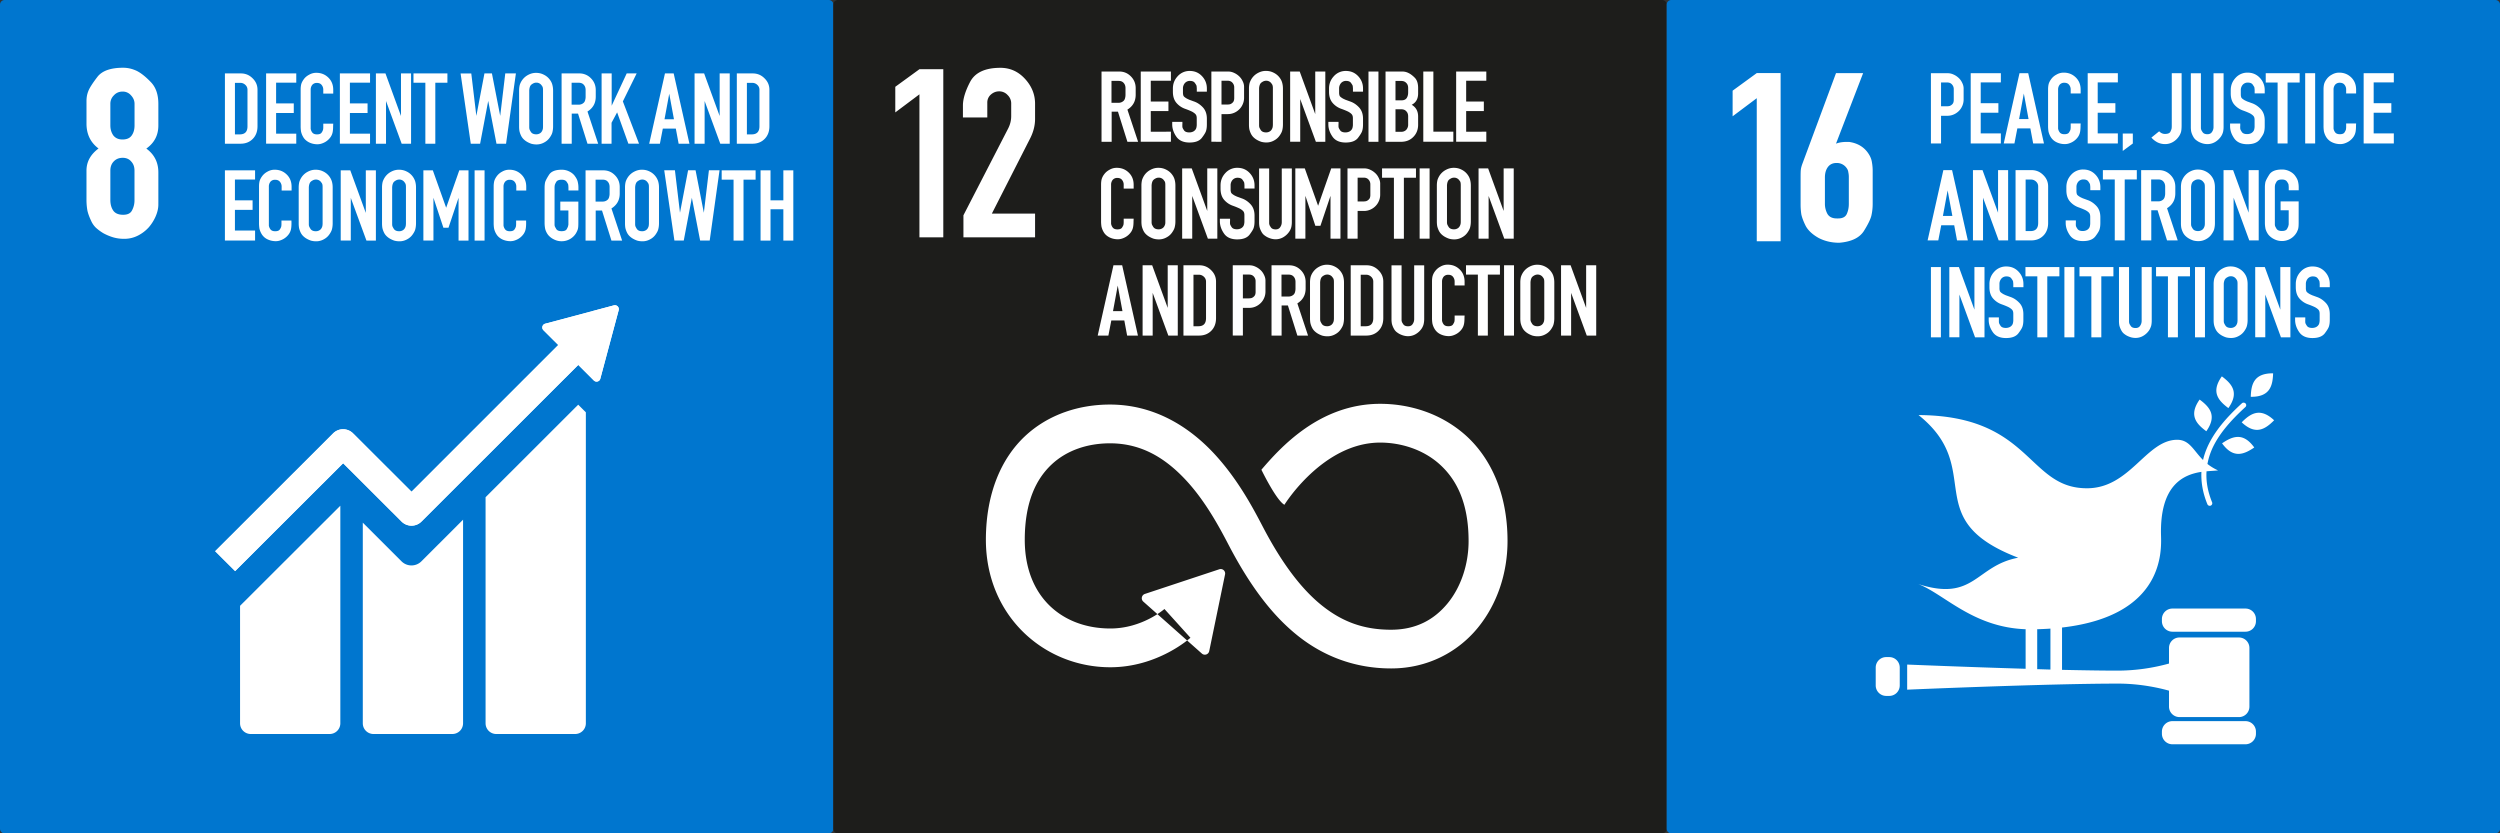<svg xmlns="http://www.w3.org/2000/svg" xmlns:xlink="http://www.w3.org/1999/xlink" fill="none" viewBox="0 0 270 90">
  <rect x="0" y="0" width="270" height="90" fill="#333333" stroke="none"/>
  <defs>
    <path id="d" fill="#fff" d="M0 0h90v90H0z"/>
  </defs>
  <g clip-path="url(#a)">
    <path fill="#0076CF" fill-rule="evenodd" d="M.504 0h88.998c.28 0 .504.224.504.504v88.998c0 .28-.225.504-.504.504H.504A.503.503 0 0 1 0 89.502V.504C0 .224.225 0 .504 0Z" clip-rule="evenodd"/>
    <path fill="#fff" d="M26.017 7.93c.492 0 .912.176 1.258.522.353.34.535.752.535 1.244v3.944c0 .558-.17 1.013-.51 1.359-.341.346-.779.522-1.32.522h-1.689V7.93h1.726Zm.711 5.71V9.696a.695.695 0 0 0-.237-.534.761.761 0 0 0-.553-.212h-.565v5.564h.535c.547-.007.82-.292.82-.874Zm5.269.788v1.087h-3.258V7.93h3.258v.995H29.82v2.245h1.908v1.032H29.82v2.233h2.176v-.007Zm3.98-.825c0 .243-.012.45-.042.625a1.422 1.422 0 0 1-.225.565 1.816 1.816 0 0 1-.602.552 2.096 2.096 0 0 1-.395.17 1.507 1.507 0 0 1-.42.066c-.34 0-.65-.072-.929-.212-.273-.146-.474-.328-.602-.546a2.003 2.003 0 0 1-.249-.613 3.893 3.893 0 0 1-.042-.613V9.69c0-.213.018-.4.054-.564.043-.176.134-.358.274-.553.134-.194.328-.364.577-.497.25-.146.51-.212.784-.212.523 0 .954.175 1.307.521.346.34.523.777.523 1.317v.406h-1.076v-.406a.802.802 0 0 0-.183-.534c-.115-.146-.285-.212-.51-.212a.626.626 0 0 0-.498.212.827.827 0 0 0-.17.534v4.205a.898.898 0 0 0 .158.382c.103.152.28.225.522.225.255 0 .426-.067.51-.207a1.05 1.05 0 0 0 .146-.297c.013-.067.025-.158.025-.273v-.382h1.075l-.012.248Zm3.988.825v1.087h-3.258V7.93h3.258v.995h-2.176v2.245h1.908v1.032H37.79v2.233h2.175v-.007Zm3.415 1.092-1.69-4.61v4.61h-1.093V7.93h1.033l1.677 4.6v-4.6h1.088v7.59H43.38Zm2.559 0V8.938h-1.283V7.93h3.665v1.007h-1.307v6.584H45.94Zm7.681 0-.893-4.623-.875 4.624h-1.009l-1.1-7.59h1.155l.547 4.586.875-4.587h.808l.894 4.587.547-4.587h1.148l-1.063 7.59H53.62Zm2.778-6.874c.176-.242.395-.43.656-.564.274-.146.553-.212.839-.212.28 0 .54.054.784.17.249.115.456.266.626.467.17.2.28.4.34.613.06.206.091.424.091.667v3.865c0 .225-.024.425-.067.6-.036.177-.127.365-.273.577a1.653 1.653 0 0 1-.602.546 1.665 1.665 0 0 1-.863.225c-.182 0-.352-.025-.522-.067a2.487 2.487 0 0 1-.468-.206 1.85 1.85 0 0 1-.383-.286 1.376 1.376 0 0 1-.25-.327 2.26 2.26 0 0 1-.206-.565 3.028 3.028 0 0 1-.037-.497V9.787c0-.225.025-.425.067-.6.061-.195.146-.37.268-.54Zm2.109.595a.676.676 0 0 0-.59-.316.719.719 0 0 0-.383.116.668.668 0 0 0-.261.236 1.197 1.197 0 0 0-.091.273c-.012.091-.025.164-.025.225v3.992c0 .037.007.08.013.128.006.072.066.2.182.376.115.158.304.236.565.236.134 0 .255-.03.365-.09a.606.606 0 0 0 .237-.225.906.906 0 0 0 .103-.249c.018-.073.024-.176.024-.297V9.78c0-.152-.006-.255-.024-.316a.528.528 0 0 0-.115-.224Zm2.145 6.279V7.93h1.909a1.7 1.7 0 0 1 1.258.522c.346.346.522.777.522 1.28v.704c0 .704-.297 1.238-.893 1.608l1.155 3.477h-1.155l-1.021-3.253h-.68v3.253h-1.095Zm2.42-4.453a.618.618 0 0 0 .133-.285 1.27 1.27 0 0 0 .042-.352v-.704c0-.236-.066-.425-.194-.564-.128-.152-.31-.225-.547-.225h-.772v2.367h.76a.76.76 0 0 0 .577-.237Zm4.793 4.453-1.215-3.385-.602 1.123v2.263h-1.075V7.93h1.088v3.488l1.622-3.489h1.076l-1.49 3.022 1.745 4.563h-1.148v.006Zm2.249 0 1.702-7.59h.942l1.702 7.59h-1.167l-.304-1.631h-1.404l-.316 1.632h-1.155Zm1.653-2.639h1.021l-.51-2.76-.51 2.76Zm6.023 2.639-1.69-4.61v4.61h-1.087V7.93h1.033l1.677 4.6v-4.6h1.088v7.59h-1.02Zm3.513-7.59c.492 0 .912.176 1.258.522.353.34.535.752.535 1.244v3.944c0 .558-.17 1.013-.51 1.359-.34.346-.778.522-1.32.522h-1.689V7.93h1.726Zm.717 5.71V9.696a.695.695 0 0 0-.237-.534.761.761 0 0 0-.553-.212h-.565v5.564h.535c.54-.007.82-.292.82-.874ZM27.549 24.895v1.086H24.29v-7.584h3.258v.995h-2.176v2.245h1.908v1.031h-1.908v2.233h2.175v-.006Zm3.931-.825c0 .243-.012.449-.042.625a1.422 1.422 0 0 1-.225.564 1.824 1.824 0 0 1-.602.552 2.097 2.097 0 0 1-.395.17 1.46 1.46 0 0 1-.42.067c-.34 0-.65-.073-.929-.212a1.478 1.478 0 0 1-.602-.546 2.001 2.001 0 0 1-.249-.613 3.88 3.88 0 0 1-.042-.613v-3.908c0-.212.018-.4.054-.564.043-.176.134-.358.274-.552a1.68 1.68 0 0 1 .577-.498c.25-.145.51-.212.784-.212.523 0 .954.176 1.307.522.346.34.522.776.522 1.317v.406h-1.075v-.406a.801.801 0 0 0-.183-.534c-.127-.152-.297-.219-.528-.219a.626.626 0 0 0-.499.212.827.827 0 0 0-.17.535v4.204a.898.898 0 0 0 .158.383c.104.151.28.224.523.224.255 0 .425-.067.51-.206a1.05 1.05 0 0 0 .146-.298c.012-.066.024-.157.024-.273v-.382h1.076l.006.255Zm1.113-4.963c.176-.243.395-.431.656-.565.274-.145.553-.212.84-.212.279 0 .54.055.783.17a1.775 1.775 0 0 1 .966 1.08c.061.206.091.425.091.667v3.866c0 .224-.024.424-.066.6-.037.176-.128.364-.274.577a1.653 1.653 0 0 1-.602.546 1.665 1.665 0 0 1-.863.224c-.182 0-.352-.024-.522-.067a2.493 2.493 0 0 1-.468-.206 1.846 1.846 0 0 1-.383-.285 1.374 1.374 0 0 1-.25-.328 2.26 2.26 0 0 1-.206-.564 3.016 3.016 0 0 1-.036-.497v-3.866c0-.224.024-.424.067-.6.06-.188.145-.364.267-.54Zm2.109.6a.676.676 0 0 0-.59-.315.718.718 0 0 0-.383.115.668.668 0 0 0-.26.237 1.201 1.201 0 0 0-.092.273c-.012.09-.024.164-.024.224v3.993c0 .036.006.079.012.127.006.073.067.2.182.376.116.158.304.237.565.237.134 0 .256-.03.365-.091a.608.608 0 0 0 .237-.224.91.91 0 0 0 .103-.25 1.83 1.83 0 0 0 .025-.296v-3.866c0-.151-.006-.254-.025-.315-.006-.067-.048-.14-.115-.225Zm4.873 6.274-1.69-4.611v4.611h-1.087v-7.584h1.033l1.677 4.599v-4.6h1.088v7.591h-1.02v-.006Zm2.018-6.874c.176-.243.395-.431.656-.565.274-.145.553-.212.84-.212.279 0 .54.055.783.17a1.775 1.775 0 0 1 .966 1.08c.061.206.091.425.091.667v3.866c0 .224-.024.424-.066.6-.037.176-.128.364-.274.577a1.653 1.653 0 0 1-.602.546 1.665 1.665 0 0 1-.863.224c-.182 0-.352-.024-.522-.067a2.493 2.493 0 0 1-.468-.206 1.846 1.846 0 0 1-.383-.285 1.374 1.374 0 0 1-.25-.328 2.26 2.26 0 0 1-.206-.564 3.016 3.016 0 0 1-.036-.497v-3.866c0-.224.024-.424.067-.6.06-.188.145-.364.267-.54Zm2.109.6a.676.676 0 0 0-.59-.315.718.718 0 0 0-.383.115.668.668 0 0 0-.26.237 1.201 1.201 0 0 0-.092.273c-.012.09-.024.164-.024.224v3.993c0 .036.006.079.012.127.006.073.067.2.182.376.116.158.304.237.565.237.134 0 .256-.03.365-.091a.608.608 0 0 0 .237-.224.906.906 0 0 0 .103-.25 1.83 1.83 0 0 0 .025-.296v-3.866c0-.151-.006-.254-.025-.315a.527.527 0 0 0-.115-.225Zm5.822 6.274v-4.623l-1.088 3.24h-.547l-1.076-3.24v4.623h-1.087v-7.584h1.02l1.44 4.04 1.417-4.04h.997v7.59h-1.076v-.006Zm1.733 0v-7.584h1.076v7.59h-1.076v-.006Zm5.566-1.911c0 .243-.012.449-.042.625a1.422 1.422 0 0 1-.225.564 1.82 1.82 0 0 1-.602.552 2.103 2.103 0 0 1-.395.17 1.46 1.46 0 0 1-.42.067c-.34 0-.65-.073-.93-.212-.273-.146-.473-.328-.6-.546a2.004 2.004 0 0 1-.25-.613 3.893 3.893 0 0 1-.043-.613v-3.908c0-.212.019-.4.055-.564.043-.176.134-.358.274-.552a1.67 1.67 0 0 1 .577-.498c.25-.145.51-.212.784-.212.523 0 .954.176 1.307.522.346.34.522.776.522 1.317v.406H55.76v-.406a.802.802 0 0 0-.183-.534c-.127-.152-.298-.219-.529-.219a.626.626 0 0 0-.498.212.827.827 0 0 0-.17.535v4.204a.9.9 0 0 0 .158.383c.103.151.28.224.523.224.255 0 .425-.067.51-.206a1.05 1.05 0 0 0 .146-.298c.012-.066.024-.157.024-.273v-.382h1.076l.006.255Zm5.385 1.122a1.809 1.809 0 0 1-1.562.862c-.286 0-.566-.067-.839-.206a1.805 1.805 0 0 1-.626-.498 1.9 1.9 0 0 1-.298-.613 3.42 3.42 0 0 1-.067-.691v-3.793c0-.188.019-.376.055-.564.055-.188.195-.455.42-.807.237-.37.692-.552 1.385-.552.304 0 .584.073.85.212.268.14.469.322.603.534.145.207.237.4.273.589.043.182.067.376.067.588v.316h-1.076v-.316c0-.06-.006-.115-.012-.157a.768.768 0 0 0-.012-.134c-.006-.067-.067-.176-.17-.327-.104-.152-.286-.225-.535-.225-.298 0-.492.079-.59.237-.09.158-.145.273-.158.352a1.596 1.596 0 0 0-.024.26v3.987c0 .055.006.097.012.133.006.061.067.176.17.352.098.158.292.237.578.237.298 0 .486-.079.565-.237.043-.085.079-.151.103-.206a.681.681 0 0 0 .043-.158.514.514 0 0 0 .024-.133v-1.505h-.875v-.953h1.95v2.276c0 .157-.005.297-.011.406-.006.104-.025.2-.043.286a1.372 1.372 0 0 1-.091.236c-.024.06-.067.134-.11.212Zm1.033.789v-7.584h1.909c.498 0 .917.176 1.257.522.347.345.523.776.523 1.28v.704c0 .704-.298 1.237-.893 1.608l1.154 3.476h-1.154l-1.021-3.252h-.68v3.252H63.24v-.006Zm2.419-4.447a.618.618 0 0 0 .134-.285 1.27 1.27 0 0 0 .042-.352v-.704c0-.237-.067-.425-.194-.565-.128-.151-.31-.224-.547-.224h-.772v2.366h.76a.761.761 0 0 0 .577-.236Zm2.175-2.427c.177-.243.395-.431.657-.565.273-.145.553-.212.838-.212.28 0 .541.055.784.17a1.775 1.775 0 0 1 .966 1.08c.061.206.092.425.092.667v3.866c0 .224-.025.424-.067.6-.037.176-.128.364-.274.577a1.653 1.653 0 0 1-.601.546 1.665 1.665 0 0 1-.863.224 2.1 2.1 0 0 1-.523-.067 2.493 2.493 0 0 1-.468-.206 1.85 1.85 0 0 1-.383-.285 1.374 1.374 0 0 1-.249-.328 2.26 2.26 0 0 1-.207-.564 3.028 3.028 0 0 1-.036-.497v-3.866c0-.224.024-.424.067-.6.055-.188.146-.364.267-.54Zm2.11.6a.676.676 0 0 0-.59-.315.718.718 0 0 0-.383.115.668.668 0 0 0-.262.237 1.201 1.201 0 0 0-.09.273c-.013.09-.025.164-.025.224v3.993c0 .036.006.079.012.127.006.073.067.2.182.376.116.158.304.237.566.237.133 0 .255-.03.364-.091a.606.606 0 0 0 .237-.224.907.907 0 0 0 .104-.25 1.83 1.83 0 0 0 .024-.296v-3.866c0-.151-.006-.254-.024-.315a.529.529 0 0 0-.116-.225Zm5.67 6.274-.894-4.623-.875 4.623h-1.009l-1.1-7.59h1.155l.547 4.587.875-4.587h.808l.894 4.587.547-4.587h1.148l-1.063 7.59h-1.033Zm3.61 0v-6.577h-1.283v-1.007h3.665v1.007H80.3v6.583h-1.075v-.006Zm2.917 0v-7.584h1.075v3.24h1.386v-3.24h1.076v7.59h-1.076v-3.385h-1.386v3.385h-1.075v-.006Zm-65.04-4.083v.188c0 .4-.091.813-.274 1.244a4.63 4.63 0 0 1-.76 1.22 4.03 4.03 0 0 1-1.166.891c-.45.23-.942.352-1.465.352h-.079a4.14 4.14 0 0 1-1.143-.164 5.544 5.544 0 0 1-1.033-.43 5.028 5.028 0 0 1-.814-.595 2.355 2.355 0 0 1-.517-.734c-.237-.504-.383-.923-.431-1.244a6.55 6.55 0 0 1-.08-1.032v-3.173c0-.94.432-1.735 1.301-2.384-.869-.65-1.3-1.548-1.3-2.682V10.92c0-.382.06-.734.188-1.055.128-.346.45-.856.979-1.547.504-.668 1.44-1.002 2.795-1.002.486 0 .967.11 1.44.328.45.218.96.613 1.52 1.195.56.559.839 1.353.839 2.385v2.33c0 1.05-.432 1.88-1.3 2.494.868.63 1.3 1.492 1.3 2.572v3.277ZM13.249 9.89c-.383 0-.7.133-.949.407a1.25 1.25 0 0 0-.382.922v2.33c0 .412.109.776.328 1.086.237.291.559.43.978.43.45 0 .778-.133.979-.406.219-.291.328-.661.328-1.11v-2.33c0-.346-.128-.65-.383-.922a1.162 1.162 0 0 0-.9-.407Zm0 7.154c-.402 0-.724.133-.979.406-.237.255-.352.577-.352.977V21.6c0 .468.109.856.328 1.165.219.292.571.431 1.057.431.468 0 .79-.152.948-.461a2.29 2.29 0 0 0 .274-1.14V18.42c0-.4-.116-.722-.353-.977-.218-.26-.528-.4-.923-.4ZM66.42 32.965a.754.754 0 0 0-.115.012l-7.427 1.984a.419.419 0 0 0-.188.698l1.604 1.602-15.85 15.848-6.314-6.304a1.52 1.52 0 0 0-2.152 0L23.24 59.53l2.152 2.148 11.668-11.65 6.308 6.298a1.52 1.52 0 0 0 2.152 0L62.45 39.41l1.684 1.68a.427.427 0 0 0 .304.122.409.409 0 0 0 .395-.31l1.987-7.414a.423.423 0 0 0-.4-.522Zm-3.975 10.74-10.003 9.993v24.416c0 .643.517 1.159 1.16 1.159h8.51c.643 0 1.16-.516 1.16-1.16V44.53l-.827-.825Zm-25.689 10.91-10.83 10.812v12.687c0 .643.517 1.159 1.161 1.159h8.509c.644 0 1.16-.516 1.16-1.16V54.615Zm13.255 1.51-4.497 4.496a1.52 1.52 0 0 1-2.152 0l-4.18-4.175v21.668c0 .643.516 1.159 1.16 1.159h8.508c.645 0 1.161-.516 1.161-1.16V56.126Z"/>
    <path fill="#fff" d="M66.42 32.965a.754.754 0 0 0-.115.012l-7.427 1.984a.419.419 0 0 0-.188.698l1.604 1.602-15.85 15.848-6.314-6.304a1.52 1.52 0 0 0-2.152 0L23.24 59.53l2.152 2.148 11.668-11.65 6.308 6.298a1.52 1.52 0 0 0 2.152 0L62.45 39.41l1.684 1.68a.427.427 0 0 0 .304.122.409.409 0 0 0 .395-.31l1.987-7.414a.423.423 0 0 0-.4-.522Z"/>
  </g>
  <g clip-path="url(#b)">
    <path fill="#1D1D1B" fill-rule="evenodd" d="M90.504 0h88.998c.279 0 .504.224.504.504v88.998c0 .28-.225.504-.504.504H90.504a.503.503 0 0 1-.504-.504V.504c0-.28.225-.504.504-.504Z" clip-rule="evenodd"/>
    <path fill="#fff" d="M118.965 15.308V7.724h1.908c.498 0 .918.176 1.258.522.347.346.523.776.523 1.28v.704c0 .704-.298 1.238-.894 1.608l1.155 3.476h-1.155l-1.021-3.252h-.68v3.252h-1.094v-.006Zm2.413-4.447a.624.624 0 0 0 .133-.285c.031-.104.043-.225.043-.352v-.698c0-.237-.067-.425-.195-.564-.127-.152-.31-.225-.547-.225h-.771v2.367h.759a.79.79 0 0 0 .578-.243Zm5.081 3.361v1.086h-3.258V7.724h3.258v.995h-2.176v2.245h1.908v1.031h-1.908v2.233l2.176-.006Zm1.234-.801v.195c0 .054.006.097.012.133.012.073.073.182.17.328.103.151.298.224.565.224a.96.96 0 0 0 .419-.09.705.705 0 0 0 .286-.262.666.666 0 0 0 .079-.236c.012-.073.024-.146.024-.207v-.734c0-.164-.03-.297-.091-.382-.061-.097-.194-.206-.407-.328a7.673 7.673 0 0 0-.772-.315 2.183 2.183 0 0 1-.93-.643c-.249-.298-.376-.692-.376-1.202v-.34c0-.521.176-.964.522-1.334a1.707 1.707 0 0 1 1.295-.565c.528 0 .966.182 1.318.552.353.37.535.82.535 1.347v.34h-1.088v-.34a1.01 1.01 0 0 0-.012-.145c0-.043-.006-.085-.012-.128a.375.375 0 0 0-.055-.133 2.321 2.321 0 0 0-.127-.194c-.103-.152-.286-.225-.535-.225a.714.714 0 0 0-.547.237.878.878 0 0 0-.207.588v.443c0 .152.025.273.067.364.055.085.177.176.365.286.061.03.152.072.273.127.128.043.286.103.468.17.365.121.687.334.979.643.285.31.431.716.431 1.226v.613c0 .267-.024.485-.079.667-.042.182-.2.443-.468.795-.267.334-.705.497-1.325.497-.656 0-1.136-.212-1.428-.637-.298-.43-.443-.873-.443-1.322v-.273h1.1v.26h-.006Zm3.135 1.887V7.724h1.805c.225 0 .444.048.644.146.207.09.383.212.547.364.158.151.286.327.377.521.097.188.152.383.158.589v1.213c0 .25-.049.486-.146.704a1.638 1.638 0 0 1-.377.552 1.734 1.734 0 0 1-.565.377 1.698 1.698 0 0 1-.68.133h-.669v2.991l-1.094-.006Zm2.303-4.235a.462.462 0 0 0 .128-.212.938.938 0 0 0 .037-.285V9.453a.738.738 0 0 0-.195-.522c-.128-.145-.304-.212-.523-.212h-.656v2.573h.565c.152 0 .274-.012.365-.037a.691.691 0 0 0 .279-.182Zm2.091-2.639c.176-.243.395-.43.656-.564.274-.146.553-.213.839-.213.28 0 .541.055.784.17.249.115.456.267.626.467.164.194.28.4.34.613.061.206.091.425.091.668v3.865c0 .224-.024.424-.066.6-.037.176-.128.364-.274.577a1.652 1.652 0 0 1-.602.546 1.664 1.664 0 0 1-.863.224c-.182 0-.352-.024-.522-.067a2.492 2.492 0 0 1-.468-.206 1.834 1.834 0 0 1-.383-.285 1.392 1.392 0 0 1-.249-.328 2.23 2.23 0 0 1-.207-.564 3.065 3.065 0 0 1-.036-.497V9.575c0-.225.024-.425.067-.601.06-.188.145-.364.267-.54Zm2.109.6a.677.677 0 0 0-.59-.315.721.721 0 0 0-.383.115.673.673 0 0 0-.261.237 1.216 1.216 0 0 0-.115.498v3.992c0 .036.006.079.012.127.006.073.067.2.182.377.116.157.304.236.565.236.134 0 .256-.03.365-.09a.614.614 0 0 0 .237-.225.886.886 0 0 0 .103-.25c.012-.072.025-.175.025-.296V9.575a1.23 1.23 0 0 0-.025-.316.522.522 0 0 0-.115-.224Zm4.782 6.274-1.689-4.611v4.611h-1.088V7.724h1.033l1.677 4.6v-4.6h1.088v7.59h-1.021v-.006Zm2.444-1.887v.195c0 .054.006.097.012.133.012.073.073.182.17.328.103.151.298.224.565.224.152 0 .292-.03.42-.09a.702.702 0 0 0 .285-.262.666.666 0 0 0 .079-.236c.012-.073.025-.146.025-.207v-.734c0-.164-.031-.297-.092-.382-.06-.097-.194-.206-.407-.328a7.673 7.673 0 0 0-.772-.315 2.18 2.18 0 0 1-.929-.643c-.25-.298-.377-.692-.377-1.202v-.34c0-.521.176-.964.522-1.334a1.707 1.707 0 0 1 1.295-.565c.529 0 .966.182 1.319.552.352.37.535.82.535 1.347v.34h-1.088v-.34a1.01 1.01 0 0 0-.012-.145c0-.043-.007-.085-.013-.128a.348.348 0 0 0-.054-.133 2.667 2.667 0 0 0-.128-.194c-.103-.152-.286-.225-.535-.225a.714.714 0 0 0-.547.237.882.882 0 0 0-.206.588v.443c0 .152.024.273.067.364.054.085.176.176.364.286.061.03.152.072.274.127.127.043.285.103.468.17.364.121.686.334.978.643.286.31.432.716.432 1.226v.613c0 .267-.025.485-.079.667-.043.182-.201.443-.468.795-.268.334-.705.497-1.325.497-.657 0-1.137-.212-1.428-.637-.298-.43-.444-.873-.444-1.322v-.273h1.1v.26h-.006Zm3.239 1.887V7.724h1.076v7.59h-1.076v-.006Zm3.635-7.584c.237 0 .455.048.656.146.225.103.456.273.693.51.249.242.377.618.377 1.134v.576c0 .583-.231.99-.693 1.226.462.273.693.692.693 1.268v.886c0 .534-.177.977-.523 1.323-.34.345-.778.521-1.319.521h-1.677v-7.59h1.793Zm.65 2.25v-.466c0-.237-.067-.419-.207-.552-.134-.146-.316-.213-.547-.213h-.614v2.093h.645c.249 0 .431-.072.547-.224.115-.158.176-.37.176-.637Zm0 3.49v-.886c0-.243-.067-.43-.207-.564-.127-.146-.31-.213-.547-.213h-.614v2.433h.626a.724.724 0 0 0 .535-.212.821.821 0 0 0 .207-.558Zm4.88 1.844h-3.245V7.724h1.088v6.498h2.157v1.086Zm3.561-1.086v1.086h-3.257V7.724h3.257v.995h-2.176v2.245h1.909v1.031h-1.909v2.233l2.176-.006Zm-38.099 9.642c0 .242-.012.449-.043.625a1.412 1.412 0 0 1-.225.564 1.831 1.831 0 0 1-.601.552 2.134 2.134 0 0 1-.395.17 1.513 1.513 0 0 1-.42.067c-.34 0-.65-.073-.93-.213-.273-.145-.474-.327-.601-.546a1.98 1.98 0 0 1-.249-.613 3.808 3.808 0 0 1-.043-.612V19.95c0-.212.018-.4.055-.564a1.59 1.59 0 0 1 .273-.552c.14-.194.328-.364.578-.498.249-.145.51-.212.784-.212.522 0 .954.176 1.306.522.347.34.523.776.523 1.316v.407h-1.076v-.407a.804.804 0 0 0-.182-.534c-.116-.145-.286-.212-.511-.212a.627.627 0 0 0-.498.212.824.824 0 0 0-.17.534v4.205a.899.899 0 0 0 .158.382c.103.152.279.225.522.225.256 0 .426-.067.511-.207.085-.133.134-.236.146-.297.012-.067.024-.157.024-.273v-.382h1.076l-.012.249Zm1.185-4.964c.176-.242.395-.43.656-.564.274-.145.553-.212.839-.212.279 0 .541.054.784.17.249.115.456.267.626.467.164.194.279.4.34.613.061.206.091.424.091.667v3.865c0 .225-.024.425-.067.6-.036.177-.127.365-.273.577a1.652 1.652 0 0 1-.602.546 1.664 1.664 0 0 1-.863.225c-.182 0-.352-.024-.522-.067a2.443 2.443 0 0 1-.468-.206 1.834 1.834 0 0 1-.383-.285 1.337 1.337 0 0 1-.249-.328 2.233 2.233 0 0 1-.207-.564 3.056 3.056 0 0 1-.037-.498v-3.865c0-.224.025-.425.067-.6.061-.189.146-.365.268-.54Zm2.115.601a.677.677 0 0 0-.59-.315.719.719 0 0 0-.383.115.672.672 0 0 0-.261.237 1.167 1.167 0 0 0-.091.273c-.012.09-.025.163-.025.224v3.993c0 .036.007.078.013.127.006.073.066.2.182.376.115.158.304.237.565.237a.74.74 0 0 0 .365-.091.614.614 0 0 0 .237-.225.917.917 0 0 0 .103-.249c.018-.072.018-.188.018-.309v-3.865c0-.152-.006-.255-.024-.316-.006-.06-.043-.127-.109-.212Zm4.728 6.274-1.689-4.611v4.61h-1.088v-7.59h1.033l1.677 4.6v-4.6h1.088v7.59h-1.021Zm2.389-1.893v.194a.78.78 0 0 0 .012.133c.012.073.073.183.17.328.104.152.298.225.566.225.151 0 .291-.03.419-.091a.706.706 0 0 0 .286-.261.71.71 0 0 0 .079-.237c.012-.073.024-.145.024-.206v-.728c0-.164-.031-.298-.091-.383-.061-.097-.195-.206-.408-.327a7.628 7.628 0 0 0-.771-.316 2.177 2.177 0 0 1-.93-.643c-.249-.297-.377-.692-.377-1.201v-.346c0-.522.176-.965.523-1.335a1.705 1.705 0 0 1 1.294-.564c.529 0 .966.182 1.319.552.352.37.535.819.535 1.347v.34h-1.088v-.34c0-.055-.006-.103-.012-.146a.91.91 0 0 0-.012-.127.394.394 0 0 0-.055-.134c-.03-.054-.073-.115-.128-.194-.103-.152-.285-.224-.535-.224a.712.712 0 0 0-.546.236.878.878 0 0 0-.207.589v.443a.86.86 0 0 0 .067.364c.054.085.176.176.364.285.061.03.152.073.274.128.127.042.285.103.468.17.364.12.687.333.978.643.286.309.432.715.432 1.225v.613c0 .267-.025.485-.079.668-.043.181-.201.442-.468.794-.268.334-.705.498-1.325.498-.656 0-1.137-.212-1.428-.637-.298-.431-.444-.874-.444-1.323v-.273h1.1v.26h-.006Zm6.423 1.098a1.982 1.982 0 0 1-.644.625 1.618 1.618 0 0 1-.863.237c-.158 0-.316-.025-.474-.067a2.432 2.432 0 0 1-.431-.17 2.238 2.238 0 0 1-.365-.249 1.193 1.193 0 0 1-.237-.303 2.203 2.203 0 0 1-.225-.552 2.735 2.735 0 0 1-.043-.51v-5.8h1.088v5.946c.006.036.012.072.025.115.006.06.066.164.17.315.097.134.267.207.51.207.219 0 .383-.08.486-.237a.92.92 0 0 0 .171-.546v-5.8h1.087v5.8c0 .182-.018.352-.054.522a1.47 1.47 0 0 1-.201.467Zm4.431.795V21.15l-1.088 3.24h-.547l-1.076-3.24v4.624h-1.087v-7.59h1.021l1.44 4.04 1.416-4.04h.997v7.59h-1.076Zm1.835 0v-7.59h1.805c.225 0 .444.048.644.145.207.091.383.212.547.364.165.152.286.328.377.522.097.188.152.382.158.588v1.214c0 .249-.048.485-.146.704a1.65 1.65 0 0 1-.376.552 1.74 1.74 0 0 1-.566.376 1.696 1.696 0 0 1-.68.134h-.669v2.99h-1.094Zm2.304-4.235a.468.468 0 0 0 .127-.213.907.907 0 0 0 .037-.285V19.92a.738.738 0 0 0-.195-.522c-.127-.146-.304-.212-.522-.212h-.657v2.572h.565c.152 0 .274-.012.365-.036a.744.744 0 0 0 .28-.182Zm2.71 4.235v-6.577h-1.282V18.19h3.664v1.008h-1.306v6.583h-1.076v-.006Zm2.777 0v-7.59h1.076v7.59h-1.076Zm2.194-6.875c.176-.242.395-.43.656-.564.274-.145.553-.212.839-.212.28 0 .541.054.784.17.249.115.456.267.626.467.164.194.279.4.34.613.061.206.091.424.091.667v3.865c0 .225-.024.425-.066.6-.037.177-.128.365-.274.577a1.652 1.652 0 0 1-.602.546 1.664 1.664 0 0 1-.863.225c-.182 0-.352-.024-.522-.067a2.499 2.499 0 0 1-.468-.206 1.834 1.834 0 0 1-.383-.285 1.39 1.39 0 0 1-.249-.328 2.233 2.233 0 0 1-.207-.564 3.065 3.065 0 0 1-.036-.498v-3.865c0-.224.024-.425.067-.6.06-.189.145-.365.267-.54Zm2.109.601a.677.677 0 0 0-.59-.315.721.721 0 0 0-.383.115.672.672 0 0 0-.261.237 1.215 1.215 0 0 0-.091.273c-.012.09-.024.163-.024.224v3.993c0 .036.006.078.012.127.006.073.067.2.182.376.116.158.304.237.565.237.134 0 .256-.03.365-.091a.614.614 0 0 0 .237-.225.886.886 0 0 0 .103-.249c.018-.072.025-.175.025-.297v-3.865c0-.152-.007-.255-.025-.315-.006-.073-.042-.14-.115-.225Zm4.838 6.274-1.69-4.611v4.61h-1.087v-7.59h1.033l1.677 4.6v-4.6h1.088v7.59h-1.021Zm-43.909 10.466 1.701-7.59h.942l1.702 7.59h-1.167l-.304-1.632h-1.404l-.316 1.632h-1.154Zm1.653-2.639h1.021l-.511-2.76-.51 2.76Zm5.974 2.639-1.69-4.611v4.611h-1.088v-7.59h1.034l1.677 4.6v-4.6h1.088v7.59h-1.021Zm3.36-7.591c.493 0 .912.177 1.258.523.353.34.535.752.535 1.244v3.943c0 .559-.17 1.014-.51 1.36-.341.345-.778.521-1.319.521h-1.69v-7.59h1.726Zm.712 5.71v-3.944a.696.696 0 0 0-.238-.533.76.76 0 0 0-.553-.213h-.565v5.564h.535c.547 0 .821-.291.821-.874Zm2.887 1.881v-7.59h1.805c.225 0 .443.048.644.146.207.09.383.212.547.364.164.151.285.327.377.521.097.189.152.383.158.589v1.213c0 .25-.049.486-.146.704a1.653 1.653 0 0 1-.377.552 1.8 1.8 0 0 1-.565.377 1.706 1.706 0 0 1-.681.133h-.668v2.991h-1.094Zm2.303-4.235a.47.47 0 0 0 .128-.212.941.941 0 0 0 .036-.285v-1.123a.742.742 0 0 0-.194-.522c-.128-.145-.304-.212-.523-.212h-.656v2.573h.565c.152 0 .273-.013.364-.037a.689.689 0 0 0 .28-.182Zm1.884 4.235v-7.59h1.902c.499 0 .918.176 1.258.522.347.346.523.776.523 1.28v.704c0 .704-.298 1.238-.893 1.608l1.154 3.476h-1.154l-1.021-3.252h-.681v3.252h-1.088Zm2.413-4.453a.626.626 0 0 0 .134-.285c.03-.104.042-.225.042-.352v-.704c0-.237-.067-.425-.194-.564-.128-.152-.31-.225-.547-.225h-.772v2.366h.76a.76.76 0 0 0 .577-.236Zm2.078-2.421c.176-.243.395-.43.656-.564a1.76 1.76 0 0 1 .839-.213c.279 0 .541.055.784.17.249.115.456.267.626.467.164.195.279.4.34.613.061.207.091.425.091.668v3.865c0 .224-.024.424-.067.6-.036.176-.127.364-.273.577a1.652 1.652 0 0 1-.602.546 1.664 1.664 0 0 1-.863.224c-.182 0-.352-.024-.522-.066a2.442 2.442 0 0 1-.468-.207 1.838 1.838 0 0 1-.383-.285 1.34 1.34 0 0 1-.249-.328 2.23 2.23 0 0 1-.207-.564 3.003 3.003 0 0 1-.037-.497v-3.865c0-.225.025-.425.067-.601.055-.188.146-.37.268-.54Zm2.109.6a.677.677 0 0 0-.59-.315.72.72 0 0 0-.383.115.673.673 0 0 0-.261.237 1.168 1.168 0 0 0-.091.273c-.012.091-.025.164-.025.225v3.992a.95.95 0 0 0 .013.127c.006.073.066.2.182.377.115.157.304.236.565.236a.74.74 0 0 0 .365-.09.614.614 0 0 0 .237-.225.917.917 0 0 0 .103-.249c.012-.073.024-.176.024-.297v-3.865c0-.152-.006-.255-.024-.316a.473.473 0 0 0-.115-.224Zm3.677-1.317c.492 0 .912.177 1.258.523.352.34.535.752.535 1.244v3.943c0 .559-.17 1.014-.511 1.36-.34.345-.778.521-1.319.521h-1.689v-7.59h1.726Zm.711 5.71v-3.944a.695.695 0 0 0-.237-.533.761.761 0 0 0-.553-.213h-.565v5.564h.535c.547 0 .82-.291.82-.874Zm5.251 1.087a1.982 1.982 0 0 1-.644.624 1.617 1.617 0 0 1-.863.237c-.158 0-.316-.024-.474-.067a2.465 2.465 0 0 1-.432-.17 2.273 2.273 0 0 1-.364-.248 1.152 1.152 0 0 1-.237-.304 2.203 2.203 0 0 1-.225-.552 2.65 2.65 0 0 1-.043-.51v-5.8h1.088v5.946a.948.948 0 0 0 .024.115c.006.061.067.164.171.316.097.133.267.206.51.206.219 0 .383-.079.486-.236a.92.92 0 0 0 .17-.546v-5.801h1.082v5.8c0 .183-.018.352-.055.522-.036.17-.103.316-.194.468Zm4.6-1.123c0 .243-.012.45-.043.625a1.413 1.413 0 0 1-.225.564 1.83 1.83 0 0 1-.601.552 2.099 2.099 0 0 1-.395.17 1.46 1.46 0 0 1-.42.067c-.34 0-.65-.073-.929-.212a1.473 1.473 0 0 1-.602-.546 1.98 1.98 0 0 1-.249-.613 3.808 3.808 0 0 1-.043-.613v-3.907c0-.213.018-.4.055-.565a1.61 1.61 0 0 1 .273-.552 1.67 1.67 0 0 1 .578-.497 1.52 1.52 0 0 1 .784-.213c.522 0 .954.176 1.306.522.347.34.523.777.523 1.317v.406H157.1v-.406a.799.799 0 0 0-.182-.534c-.115-.146-.286-.213-.51-.213a.627.627 0 0 0-.499.213.83.83 0 0 0-.17.534v4.204a.899.899 0 0 0 .158.383c.103.151.28.224.523.224.255 0 .425-.067.51-.206.085-.14.134-.237.146-.297.012-.067.024-.158.024-.273v-.383h1.076l-.012.25Zm1.446 1.917v-6.583h-1.282v-1.007h3.665v1.007h-1.307v6.583h-1.076Zm2.827 0v-7.59h1.075v7.59h-1.075Zm2.091-6.874c.176-.243.395-.43.656-.564.273-.146.553-.213.839-.213.279 0 .541.055.784.17.249.115.455.267.626.467.164.195.279.4.34.613.061.207.091.425.091.668v3.865c0 .224-.024.424-.067.6-.036.176-.127.364-.273.577a1.652 1.652 0 0 1-.602.546 1.664 1.664 0 0 1-.863.224 2.16 2.16 0 0 1-.523-.066 2.46 2.46 0 0 1-.467-.207 1.838 1.838 0 0 1-.383-.285 1.37 1.37 0 0 1-.25-.328 2.26 2.26 0 0 1-.206-.564 3.003 3.003 0 0 1-.037-.497v-3.865c0-.225.025-.425.067-.601.061-.188.152-.37.268-.54Zm2.115.6a.677.677 0 0 0-.59-.315.72.72 0 0 0-.383.115.673.673 0 0 0-.261.237 1.168 1.168 0 0 0-.091.273c-.012.091-.025.164-.025.225v3.992a.95.95 0 0 0 .013.127c.006.073.066.2.182.377.115.157.304.236.565.236a.74.74 0 0 0 .365-.09.614.614 0 0 0 .237-.225.917.917 0 0 0 .103-.249c.012-.073.024-.176.024-.297v-3.865c0-.152-.006-.255-.024-.316a.473.473 0 0 0-.115-.224Zm4.727 6.274-1.689-4.611v4.611h-1.088v-7.59h1.033l1.677 4.6v-4.6h1.088v7.59h-1.021ZM99.299 25.635V10.187l-2.608 1.954V9.374L99.3 7.475h2.576v18.16H99.3Zm12.488 0h-7.736v-2.384l4.831-9.375c.219-.43.328-.873.328-1.328v-1.353a1.25 1.25 0 0 0-.382-.923 1.213 1.213 0 0 0-.924-.406c-.328 0-.626.115-.894.352a1.132 1.132 0 0 0-.382.867v1.602h-2.632V11.39c0-.704.261-1.566.79-2.573.541-.995 1.629-1.493 3.258-1.493 1.033 0 1.908.389 2.631 1.165.742.795 1.112 1.7 1.112 2.713v1.65c0 .74-.2 1.48-.595 2.22l-4.072 7.998h4.667v2.566Z"/>
    <path fill="#fff" fill-rule="evenodd" d="m131.679 61.483-8.035 2.663a.488.488 0 0 0-.17.825l6.327 5.613a.483.483 0 0 0 .796-.267l1.708-8.276a.48.48 0 0 0-.626-.558Zm17.381-17.87c-6.521 0-10.745 4.685-12.829 7.118 0 0 1.592 3.294 2.485 3.786 0 0 4.145-6.717 10.344-6.717 2.188 0 4.601.716 6.399 2.324 1.799 1.608 3.149 4.114 3.149 8.313 0 2.524-.833 4.987-2.273 6.734-1.441 1.748-3.392 2.84-6.102 2.84-2.923 0-5.239-.837-7.463-2.615-2.224-1.778-4.333-4.581-6.357-8.452-1.039-1.99-2.717-5.206-5.342-8.01-2.626-2.802-6.369-5.242-11.201-5.242-3.233 0-6.6 1.008-9.17 3.416-2.571 2.41-4.2 6.177-4.224 11.104-.037 8.27 6.253 13.852 13.437 13.852 5.172 0 8.654-3.185 8.654-3.185l-2.808-3.107s-2.388 2.106-5.84 2.106c-5.154 0-9.274-3.38-9.244-9.648.018-4.053 1.24-6.51 2.905-8.07 1.665-1.559 3.932-2.281 6.302-2.281 3.446 0 6.005 1.644 8.138 3.914 2.133 2.269 3.659 5.114 4.686 7.087 2.188 4.186 4.57 7.48 7.457 9.78 2.886 2.3 6.296 3.532 10.082 3.532 3.92 0 7.202-1.766 9.341-4.369 2.139-2.603 3.227-5.97 3.227-9.392 0-5.152-1.835-9.01-4.54-11.432-2.716-2.409-6.126-3.386-9.213-3.386Z" clip-rule="evenodd"/>
  </g>
  <g clip-path="url(#c)">
    <path fill="#0076CF" fill-rule="evenodd" d="M180.504 0h88.998c.279 0 .504.224.504.504v88.998c0 .28-.225.504-.504.504h-88.998a.503.503 0 0 1-.504-.504V.504c0-.28.225-.504.504-.504Z" clip-rule="evenodd"/>
    <path fill="#fff" d="M208.539 15.497v-7.59h1.805c.225 0 .444.048.644.145.207.09.383.212.547.364.164.152.286.328.377.522.097.188.152.382.158.588v1.214c0 .249-.049.485-.146.704a1.653 1.653 0 0 1-.377.552 1.802 1.802 0 0 1-.565.376 1.701 1.701 0 0 1-.68.133h-.669v2.992h-1.094Zm2.303-4.235a.46.46 0 0 0 .128-.213.94.94 0 0 0 .036-.285V9.642a.737.737 0 0 0-.194-.522c-.128-.146-.304-.213-.523-.213h-.656v2.573h.565c.152 0 .274-.012.365-.036a.733.733 0 0 0 .279-.182Zm5.251 3.148v1.087h-3.257v-7.59h3.257V8.9h-2.175v2.245h1.908v1.032h-1.908v2.233h2.175Zm.31 1.087 1.702-7.59h.942l1.702 7.59h-1.167l-.304-1.632h-1.404l-.316 1.632h-1.155Zm1.659-2.64h1.021l-.51-2.76-.511 2.76Zm6.637.728c0 .243-.012.45-.043.625a1.424 1.424 0 0 1-.224.565 1.803 1.803 0 0 1-.602.552 2.099 2.099 0 0 1-.395.17c-.14.042-.286.066-.419.066a2.05 2.05 0 0 1-.93-.212 1.472 1.472 0 0 1-.602-.546 1.98 1.98 0 0 1-.249-.613 3.927 3.927 0 0 1-.043-.613V9.672c0-.213.019-.4.055-.564.043-.176.134-.358.274-.553a1.61 1.61 0 0 1 .577-.497 1.52 1.52 0 0 1 .784-.213c.523 0 .954.176 1.307.522.346.34.522.777.522 1.317v.407h-1.076v-.407a.8.8 0 0 0-.182-.534c-.115-.146-.285-.212-.51-.212a.627.627 0 0 0-.499.212.83.83 0 0 0-.17.534v4.205a.899.899 0 0 0 .158.382c.103.152.28.224.523.224.255 0 .425-.066.51-.206.085-.14.134-.236.146-.297.012-.067.024-.158.024-.273v-.382h1.076l-.012.248Zm4.029.825v1.087h-3.257v-7.59h3.257V8.9h-2.176v2.245h1.909v1.032h-1.909v2.233h2.176Zm.529 1.893v-1.88h1.088v1.074l-1.088.806Zm6.059-1.565a1.91 1.91 0 0 1-.644.601 1.672 1.672 0 0 1-.839.224 1.88 1.88 0 0 1-.814-.181 2.288 2.288 0 0 1-.668-.522l.838-.68c.183.188.389.285.626.285.316 0 .517-.085.59-.248.085-.177.127-.298.133-.365.007-.066.013-.145.013-.236v-5.71h1.063v5.607c0 .352-.024.606-.067.746a1.6 1.6 0 0 1-.231.48Zm4.576-.036a1.983 1.983 0 0 1-.644.625 1.618 1.618 0 0 1-.863.236c-.158 0-.316-.024-.474-.066a2.473 2.473 0 0 1-.432-.17 2.28 2.28 0 0 1-.364-.25 1.15 1.15 0 0 1-.237-.303 2.204 2.204 0 0 1-.225-.552 2.735 2.735 0 0 1-.043-.51v-5.8h1.088v5.946a.84.84 0 0 0 .025.116c.006.06.066.163.17.315.097.134.267.206.51.206.219 0 .383-.079.486-.236a.92.92 0 0 0 .171-.546v-5.8h1.087v5.8c0 .182-.018.352-.054.522a1.53 1.53 0 0 1-.201.467Zm2.049-1.098v.194c0 .054.006.097.012.133.012.073.073.182.17.328.103.152.298.224.565.224a.96.96 0 0 0 .419-.09.705.705 0 0 0 .286-.262.666.666 0 0 0 .079-.236c.012-.073.024-.146.024-.207v-.734c0-.164-.03-.297-.091-.382-.061-.097-.194-.206-.407-.328a7.673 7.673 0 0 0-.772-.315 2.19 2.19 0 0 1-.93-.643c-.249-.297-.376-.692-.376-1.202v-.34c0-.521.176-.964.522-1.334a1.707 1.707 0 0 1 1.295-.565c.528 0 .966.182 1.319.553.352.37.534.819.534 1.347v.34h-1.088v-.34c0-.055-.006-.104-.012-.146a.91.91 0 0 0-.012-.127.336.336 0 0 0-.055-.134 4.093 4.093 0 0 0-.127-.194c-.103-.152-.286-.225-.535-.225a.714.714 0 0 0-.547.237.878.878 0 0 0-.207.589v.442c0 .152.025.274.067.365.055.085.177.175.365.285a8.3 8.3 0 0 0 .273.127c.128.043.286.103.468.17.365.121.687.334.979.643.285.31.431.716.431 1.226v.613c0 .267-.024.485-.079.667-.042.182-.2.443-.468.795-.267.334-.705.498-1.324.498-.657 0-1.137-.213-1.429-.638-.297-.43-.443-.873-.443-1.322v-.273h1.1v.26h-.006Zm4.041 1.893V8.913h-1.283V7.906h3.665v1.007h-1.307v6.584h-1.075Zm2.978 0v-7.59h1.076v7.59h-1.076Zm5.488-1.912c0 .243-.012.45-.042.625a1.442 1.442 0 0 1-.225.565 1.803 1.803 0 0 1-.602.552 2.099 2.099 0 0 1-.395.17c-.14.042-.286.066-.419.066a2.05 2.05 0 0 1-.93-.212 1.472 1.472 0 0 1-.602-.546 1.98 1.98 0 0 1-.249-.613 3.927 3.927 0 0 1-.043-.613V9.672c0-.213.019-.4.055-.564.043-.176.134-.358.274-.553a1.61 1.61 0 0 1 .577-.497 1.52 1.52 0 0 1 .784-.213c.523 0 .954.176 1.307.522.346.34.522.777.522 1.317v.407h-1.075v-.407a.8.8 0 0 0-.183-.534c-.115-.146-.285-.212-.51-.212a.627.627 0 0 0-.499.212.83.83 0 0 0-.17.534v4.205a.899.899 0 0 0 .158.382c.104.152.28.224.523.224.255 0 .425-.066.51-.206.085-.14.134-.236.146-.297.012-.067.025-.158.025-.273v-.382h1.075l-.012.248Zm4.084.825v1.087h-3.258v-7.59h3.258V8.9h-2.176v2.245h1.908v1.032h-1.908v2.233h2.176Zm-50.351 11.553 1.701-7.59h.942l1.702 7.59h-1.167l-.304-1.632h-1.404l-.316 1.632h-1.154Zm1.653-2.64h1.021l-.511-2.76-.51 2.76Zm6.022 2.64-1.689-4.611v4.611h-1.088v-7.59h1.033l1.678 4.599v-4.6h1.087v7.591h-1.021Zm3.55-7.59c.492 0 .911.175 1.258.521.352.34.534.753.534 1.244v3.944c0 .558-.17 1.013-.51 1.36-.34.345-.778.521-1.319.521h-1.689v-7.59h1.726Zm.717 5.71v-3.945a.695.695 0 0 0-.237-.534.761.761 0 0 0-.553-.212h-.565v5.564h.534c.541 0 .821-.291.821-.874Zm4.066-.013v.194a.78.78 0 0 0 .012.134c.012.073.073.182.17.327.103.152.298.225.565.225.152 0 .292-.03.42-.091a.71.71 0 0 0 .285-.261.667.667 0 0 0 .079-.237c.012-.073.024-.145.024-.206v-.74c0-.164-.03-.297-.091-.383-.06-.097-.194-.206-.407-.327a7.673 7.673 0 0 0-.772-.316 2.19 2.19 0 0 1-.93-.643c-.249-.291-.376-.691-.376-1.201v-.34c0-.522.176-.965.522-1.335a1.707 1.707 0 0 1 1.295-.564c.529 0 .966.182 1.319.552.352.37.534.82.534 1.347v.34h-1.087v-.34c0-.055-.007-.103-.013-.146a.91.91 0 0 0-.012-.127.39.39 0 0 0-.054-.133 2.654 2.654 0 0 0-.128-.195c-.103-.151-.286-.224-.535-.224a.714.714 0 0 0-.547.236.877.877 0 0 0-.206.59v.442c0 .152.024.273.066.364.055.085.177.176.365.285.061.03.152.073.273.128.128.042.286.103.468.17.365.12.687.333.979.643.292.31.431.716.431 1.225v.613c0 .267-.024.486-.079.668-.042.182-.2.442-.468.794-.267.334-.705.498-1.324.498-.657 0-1.137-.212-1.429-.637-.297-.43-.443-.874-.443-1.323v-.273h1.1v.267h-.006Zm4.205 1.893V19.38h-1.283v-1.007h3.665v1.007h-1.307v6.583h-1.075Zm2.85 0v-7.59h1.908c.499 0 .918.175 1.258.521.347.346.523.777.523 1.28v.704c0 .704-.298 1.238-.893 1.608l1.154 3.477h-1.154l-1.021-3.252h-.681v3.252h-1.094Zm2.419-4.454a.626.626 0 0 0 .134-.285c.03-.103.042-.224.042-.352v-.703c0-.237-.067-.425-.194-.565-.128-.151-.31-.224-.547-.224h-.772v2.366h.76a.76.76 0 0 0 .577-.236Zm2.212-2.42c.177-.243.395-.431.657-.565.273-.145.553-.212.838-.212.28 0 .541.055.784.17a1.784 1.784 0 0 1 .967 1.08c.06.206.091.425.091.667v3.865c0 .225-.025.425-.067.601-.037.176-.128.364-.274.576a1.648 1.648 0 0 1-.601.547 1.664 1.664 0 0 1-.863.224 2.1 2.1 0 0 1-.523-.067 2.492 2.492 0 0 1-.468-.206 1.86 1.86 0 0 1-.383-.285 1.392 1.392 0 0 1-.249-.328 2.313 2.313 0 0 1-.207-.564 3.065 3.065 0 0 1-.036-.498V20.23c0-.224.024-.424.067-.6a1.97 1.97 0 0 1 .267-.54Zm2.109.6a.675.675 0 0 0-.589-.315.716.716 0 0 0-.383.115.669.669 0 0 0-.262.237 1.216 1.216 0 0 0-.091.273c-.012.09-.024.164-.024.224v3.993c0 .036.006.079.012.127.006.073.067.2.182.376.116.158.304.237.566.237.133 0 .255-.03.364-.091a.6.6 0 0 0 .237-.224.924.924 0 0 0 .104-.25c.018-.072.024-.175.024-.297V20.23c0-.151-.006-.255-.024-.315a.382.382 0 0 0-.116-.225Zm4.935 6.274-1.69-4.611v4.611h-1.087v-7.59h1.033l1.677 4.599v-4.6h1.088v7.591h-1.021Zm5.081-.795a1.806 1.806 0 0 1-1.562.862 1.82 1.82 0 0 1-.839-.206 1.81 1.81 0 0 1-.626-.498 1.903 1.903 0 0 1-.298-.613 3.464 3.464 0 0 1-.067-.692V20.23c0-.188.019-.376.055-.564.055-.188.195-.455.419-.807.237-.37.693-.552 1.386-.552.304 0 .584.073.851.212.267.14.468.322.602.534.145.207.237.4.273.589.043.182.067.376.067.588v.316h-1.076v-.316c0-.06-.006-.115-.012-.157a.781.781 0 0 0-.012-.134c-.006-.067-.067-.176-.17-.328-.104-.151-.286-.224-.535-.224-.298 0-.492.079-.59.237-.091.157-.145.273-.158.351a1.61 1.61 0 0 0-.024.261v3.987c0 .054.006.097.012.133.006.06.067.176.17.352.098.158.292.237.578.237.298 0 .486-.08.565-.237.043-.085.079-.152.103-.206a.654.654 0 0 0 .043-.158.52.52 0 0 0 .024-.133v-1.505h-.875v-.953h1.951v2.276c0 .157-.006.297-.012.406a1.9 1.9 0 0 1-.043.285 1.377 1.377 0 0 1-.091.237.995.995 0 0 1-.109.212Zm-39.461 11.256v-7.585h1.076v7.59h-1.076v-.005Zm4.765 0-1.69-4.612v4.612h-1.088v-7.585h1.034l1.677 4.6v-4.6h1.088v7.59h-1.021v-.005Zm2.576-1.887v.194c0 .054.006.097.012.133.013.073.073.182.171.328.103.152.297.224.565.224a.97.97 0 0 0 .419-.09.706.706 0 0 0 .286-.261.687.687 0 0 0 .079-.237c.012-.073.024-.146.024-.206v-.735c0-.163-.03-.297-.091-.382-.061-.097-.195-.206-.407-.328a7.673 7.673 0 0 0-.772-.315 2.178 2.178 0 0 1-.93-.643c-.249-.297-.377-.692-.377-1.202v-.34c0-.521.177-.964.523-1.334a1.705 1.705 0 0 1 1.294-.564c.529 0 .967.182 1.319.552.353.37.535.819.535 1.347v.34h-1.094v-.34c0-.055-.006-.103-.012-.146a.913.913 0 0 0-.012-.127.394.394 0 0 0-.055-.134c-.03-.054-.073-.115-.128-.194-.103-.152-.285-.225-.534-.225a.714.714 0 0 0-.547.237.878.878 0 0 0-.207.589v.443a.86.86 0 0 0 .067.364c.055.085.176.176.365.285.06.03.151.073.273.127.128.043.286.103.468.17.365.121.687.334.978.643.292.31.432.716.432 1.226v.613c0 .267-.024.485-.079.667-.043.182-.201.443-.468.795-.267.334-.705.498-1.325.498-.656 0-1.136-.213-1.428-.638-.298-.43-.444-.873-.444-1.322v-.273h1.1v.26Zm4.151 1.887v-6.578h-1.282V28.84h3.665v1.007h-1.307v6.584h-1.076v-.006Zm2.924 0v-7.585h1.076v7.59h-1.076v-.005Zm2.911 0v-6.578h-1.282V28.84h3.665v1.007h-1.307v6.584h-1.076v-.006Zm6.265-.789a1.973 1.973 0 0 1-.644.625 1.618 1.618 0 0 1-.863.236c-.158 0-.316-.024-.474-.066a2.432 2.432 0 0 1-.431-.17 2.245 2.245 0 0 1-.365-.249 1.193 1.193 0 0 1-.237-.303 2.283 2.283 0 0 1-.225-.552 2.738 2.738 0 0 1-.042-.51v-5.8h1.087v5.944c.007.037.013.073.025.116.006.06.067.164.17.315.097.134.267.206.51.206.219 0 .383-.078.487-.236a.927.927 0 0 0 .17-.546v-5.8h1.088v5.8c0 .182-.019.352-.055.522a2.065 2.065 0 0 1-.201.467Zm2.006.789v-6.578h-1.283V28.84h3.665v1.007h-1.306v6.584h-1.076v-.006Zm2.924 0v-7.585h1.075v7.59h-1.075v-.005Zm2.346-6.874c.176-.244.395-.432.656-.565.273-.146.553-.212.839-.212.279 0 .54.054.784.17.249.115.455.266.626.467.17.2.279.4.34.612.061.207.091.425.091.668v3.865c0 .224-.024.425-.067.6-.036.176-.127.365-.273.577a1.66 1.66 0 0 1-.602.546 1.664 1.664 0 0 1-.863.224 2.16 2.16 0 0 1-.523-.066 2.499 2.499 0 0 1-.468-.206 1.858 1.858 0 0 1-.382-.286 1.37 1.37 0 0 1-.25-.327 2.263 2.263 0 0 1-.206-.565 2.9 2.9 0 0 1-.037-.497V30.69c0-.225.025-.425.067-.6.061-.189.146-.365.268-.54Zm2.108.6a.674.674 0 0 0-.589-.316.719.719 0 0 0-.383.116.658.658 0 0 0-.261.236 1.168 1.168 0 0 0-.116.498v3.992c0 .037.006.08.012.128.006.072.067.2.183.376.115.158.304.236.565.236a.74.74 0 0 0 .365-.09.614.614 0 0 0 .237-.225.916.916 0 0 0 .103-.249c.012-.073.024-.176.024-.297V30.69c0-.152-.006-.255-.024-.316a.525.525 0 0 0-.116-.224Zm4.826 6.274-1.69-4.612v4.612h-1.088v-7.585h1.034l1.677 4.6v-4.6h1.088v7.59h-1.021v-.005Zm2.625-1.887v.194c0 .054.006.097.012.133.012.073.073.182.17.328.104.152.298.224.566.224.151 0 .291-.03.419-.09a.702.702 0 0 0 .285-.261.69.69 0 0 0 .08-.237c.012-.073.024-.146.024-.206v-.735c0-.163-.031-.297-.091-.382-.061-.097-.195-.206-.408-.328a7.628 7.628 0 0 0-.771-.315 2.178 2.178 0 0 1-.93-.643c-.249-.297-.377-.692-.377-1.202v-.34c0-.521.176-.964.523-1.334a1.705 1.705 0 0 1 1.294-.564c.529 0 .966.182 1.319.552.352.37.535.819.535 1.347v.34h-1.088v-.34c0-.055-.006-.103-.012-.146a.913.913 0 0 0-.012-.127.394.394 0 0 0-.055-.134 2.675 2.675 0 0 0-.128-.194c-.103-.152-.285-.225-.535-.225a.715.715 0 0 0-.547.237.882.882 0 0 0-.206.589v.443a.86.86 0 0 0 .067.364c.054.085.176.176.364.285.061.03.152.073.274.127.127.043.285.103.468.17.364.121.687.334.978.643.292.31.432.716.432 1.226v.613c0 .267-.025.485-.079.667-.043.182-.201.443-.468.795-.268.334-.705.498-1.325.498-.656 0-1.137-.213-1.428-.638-.298-.43-.444-.873-.444-1.322v-.273h1.1v.26h-.006Zm-59.236-8.483V10.606l-2.607 1.954V9.793l2.607-1.9h2.577v18.161h-2.577Zm12.167-9.295c.146.254.238.515.274.788a5.2 5.2 0 0 1 .079 1.002v3.47c0 .413-.043.831-.134 1.244-.091.4-.364.959-.814 1.68-.468.74-1.355 1.166-2.662 1.275-.814 0-1.556-.17-2.224-.516-.651-.364-1.112-.789-1.386-1.274-.255-.504-.413-.928-.486-1.274a7.271 7.271 0 0 1-.079-1.141v-2.84c0-.4.006-.68.024-.837.018-.182.079-.412.189-.704l3.61-9.732h2.929l-2.929 7.615c.328-.128.717-.188 1.166-.188h.243c.997.14 1.733.618 2.2 1.432Zm-2.467 1.383a1.283 1.283 0 0 0-1.088-.54c-.401 0-.705.145-.924.43-.218.292-.328.668-.328 1.141v2.846c0 .382.091.74.274 1.086.2.328.535.486 1.003.486h.164c.468 0 .778-.164.923-.486.146-.328.219-.685.219-1.086v-2.846a2.38 2.38 0 0 0-.055-.57.924.924 0 0 0-.188-.461Z"/>
    <path fill="#fff" fill-rule="evenodd" d="M245.496 40.319c-2.061-.018-2.371 1.165-2.413 2.536 2.054.024 2.37-1.165 2.413-2.536Zm-5.537.328c-1.191 1.674-.395 2.608.705 3.428 1.191-1.675.395-2.61-.705-3.428Zm-2.4 2.505c-1.186 1.681-.383 2.61.723 3.422 1.179-1.674.383-2.602-.723-3.422Zm4.752.334a.26.26 0 0 0-.188.073c-1.611 1.474-3.003 3.04-3.768 4.824a7.548 7.548 0 0 0-.426 1.298c-1.069-1.068-1.464-2.209-2.844-2.184-3.312.06-5.038 5.206-9.645 5.236-6.509.049-5.992-7.84-18.238-7.906 7.335 5.861-.103 11.243 10.763 15.406-4.613.861-4.71 4.799-10.793 2.845 2.832 1.098 5.889 4.672 11.595 4.879v4.271c-6.496-.194-12.793-.455-12.793-.455v2.712s15.157-.655 22.766-.655c2.516 0 4.613.51 5.512.764v1.718c0 .63.511 1.134 1.137 1.134h6.412a1.13 1.13 0 0 0 1.136-1.135v-6.328c0-.631-.51-1.135-1.136-1.135h-6.412a1.13 1.13 0 0 0-1.137 1.135v1.68a20.88 20.88 0 0 1-5.512.765c-1.707 0-3.822-.036-6.041-.085v-4.569c11.11-1.28 10.733-8.36 10.69-9.975-.133-5.382 2.377-6.534 4.364-6.838-.049 1.093.134 2.251.644 3.495.055.14.219.206.359.152a.278.278 0 0 0 .152-.358c-.493-1.214-.669-2.318-.602-3.35.486-.042.93-.06 1.246-.096a5.535 5.535 0 0 1-1.149-.698c.098-.522.25-1.02.456-1.511.717-1.669 2.054-3.18 3.64-4.63a.276.276 0 0 0 .025-.388.296.296 0 0 0-.213-.09Zm1.562 1.092c-.656.037-1.222.48-1.769 1.032 1.496 1.413 2.535.758 3.501-.219-.656-.619-1.222-.837-1.732-.813Zm-2.176 2.61c-.577 0-1.148.303-1.714.691 1.204 1.669 2.346 1.22 3.477.449-.602-.831-1.185-1.14-1.763-1.14Zm-7.074 18.536c-.632 0-1.136.51-1.136 1.134v.23c0 .632.51 1.136 1.136 1.136h7.883a1.13 1.13 0 0 0 1.136-1.135v-.23a1.13 1.13 0 0 0-1.136-1.135h-7.883Zm-13.176 2.166v4.423c-.48-.012-.942-.03-1.428-.043v-4.313a34.62 34.62 0 0 0 1.428-.067Zm-17.733 3.076a1.13 1.13 0 0 0-1.137 1.135v1.923c0 .631.511 1.135 1.137 1.135h.322a1.13 1.13 0 0 0 1.136-1.135v-1.923a1.13 1.13 0 0 0-1.136-1.135h-.322Zm30.909 6.917c-.632 0-1.136.51-1.136 1.135v.23c0 .631.51 1.135 1.136 1.135h7.883c.632 0 1.136-.51 1.136-1.135v-.23a1.13 1.13 0 0 0-1.136-1.135h-7.883Z" clip-rule="evenodd"/>
  </g>
  <defs>
    <clipPath id="a">
      <use xlink:href="#d"/>
    </clipPath>
    <clipPath id="b">
      <use xlink:href="#d" transform="translate(90)"/>
    </clipPath>
    <clipPath id="c">
      <use xlink:href="#d" transform="translate(180)"/>
    </clipPath>
  </defs>
</svg>
